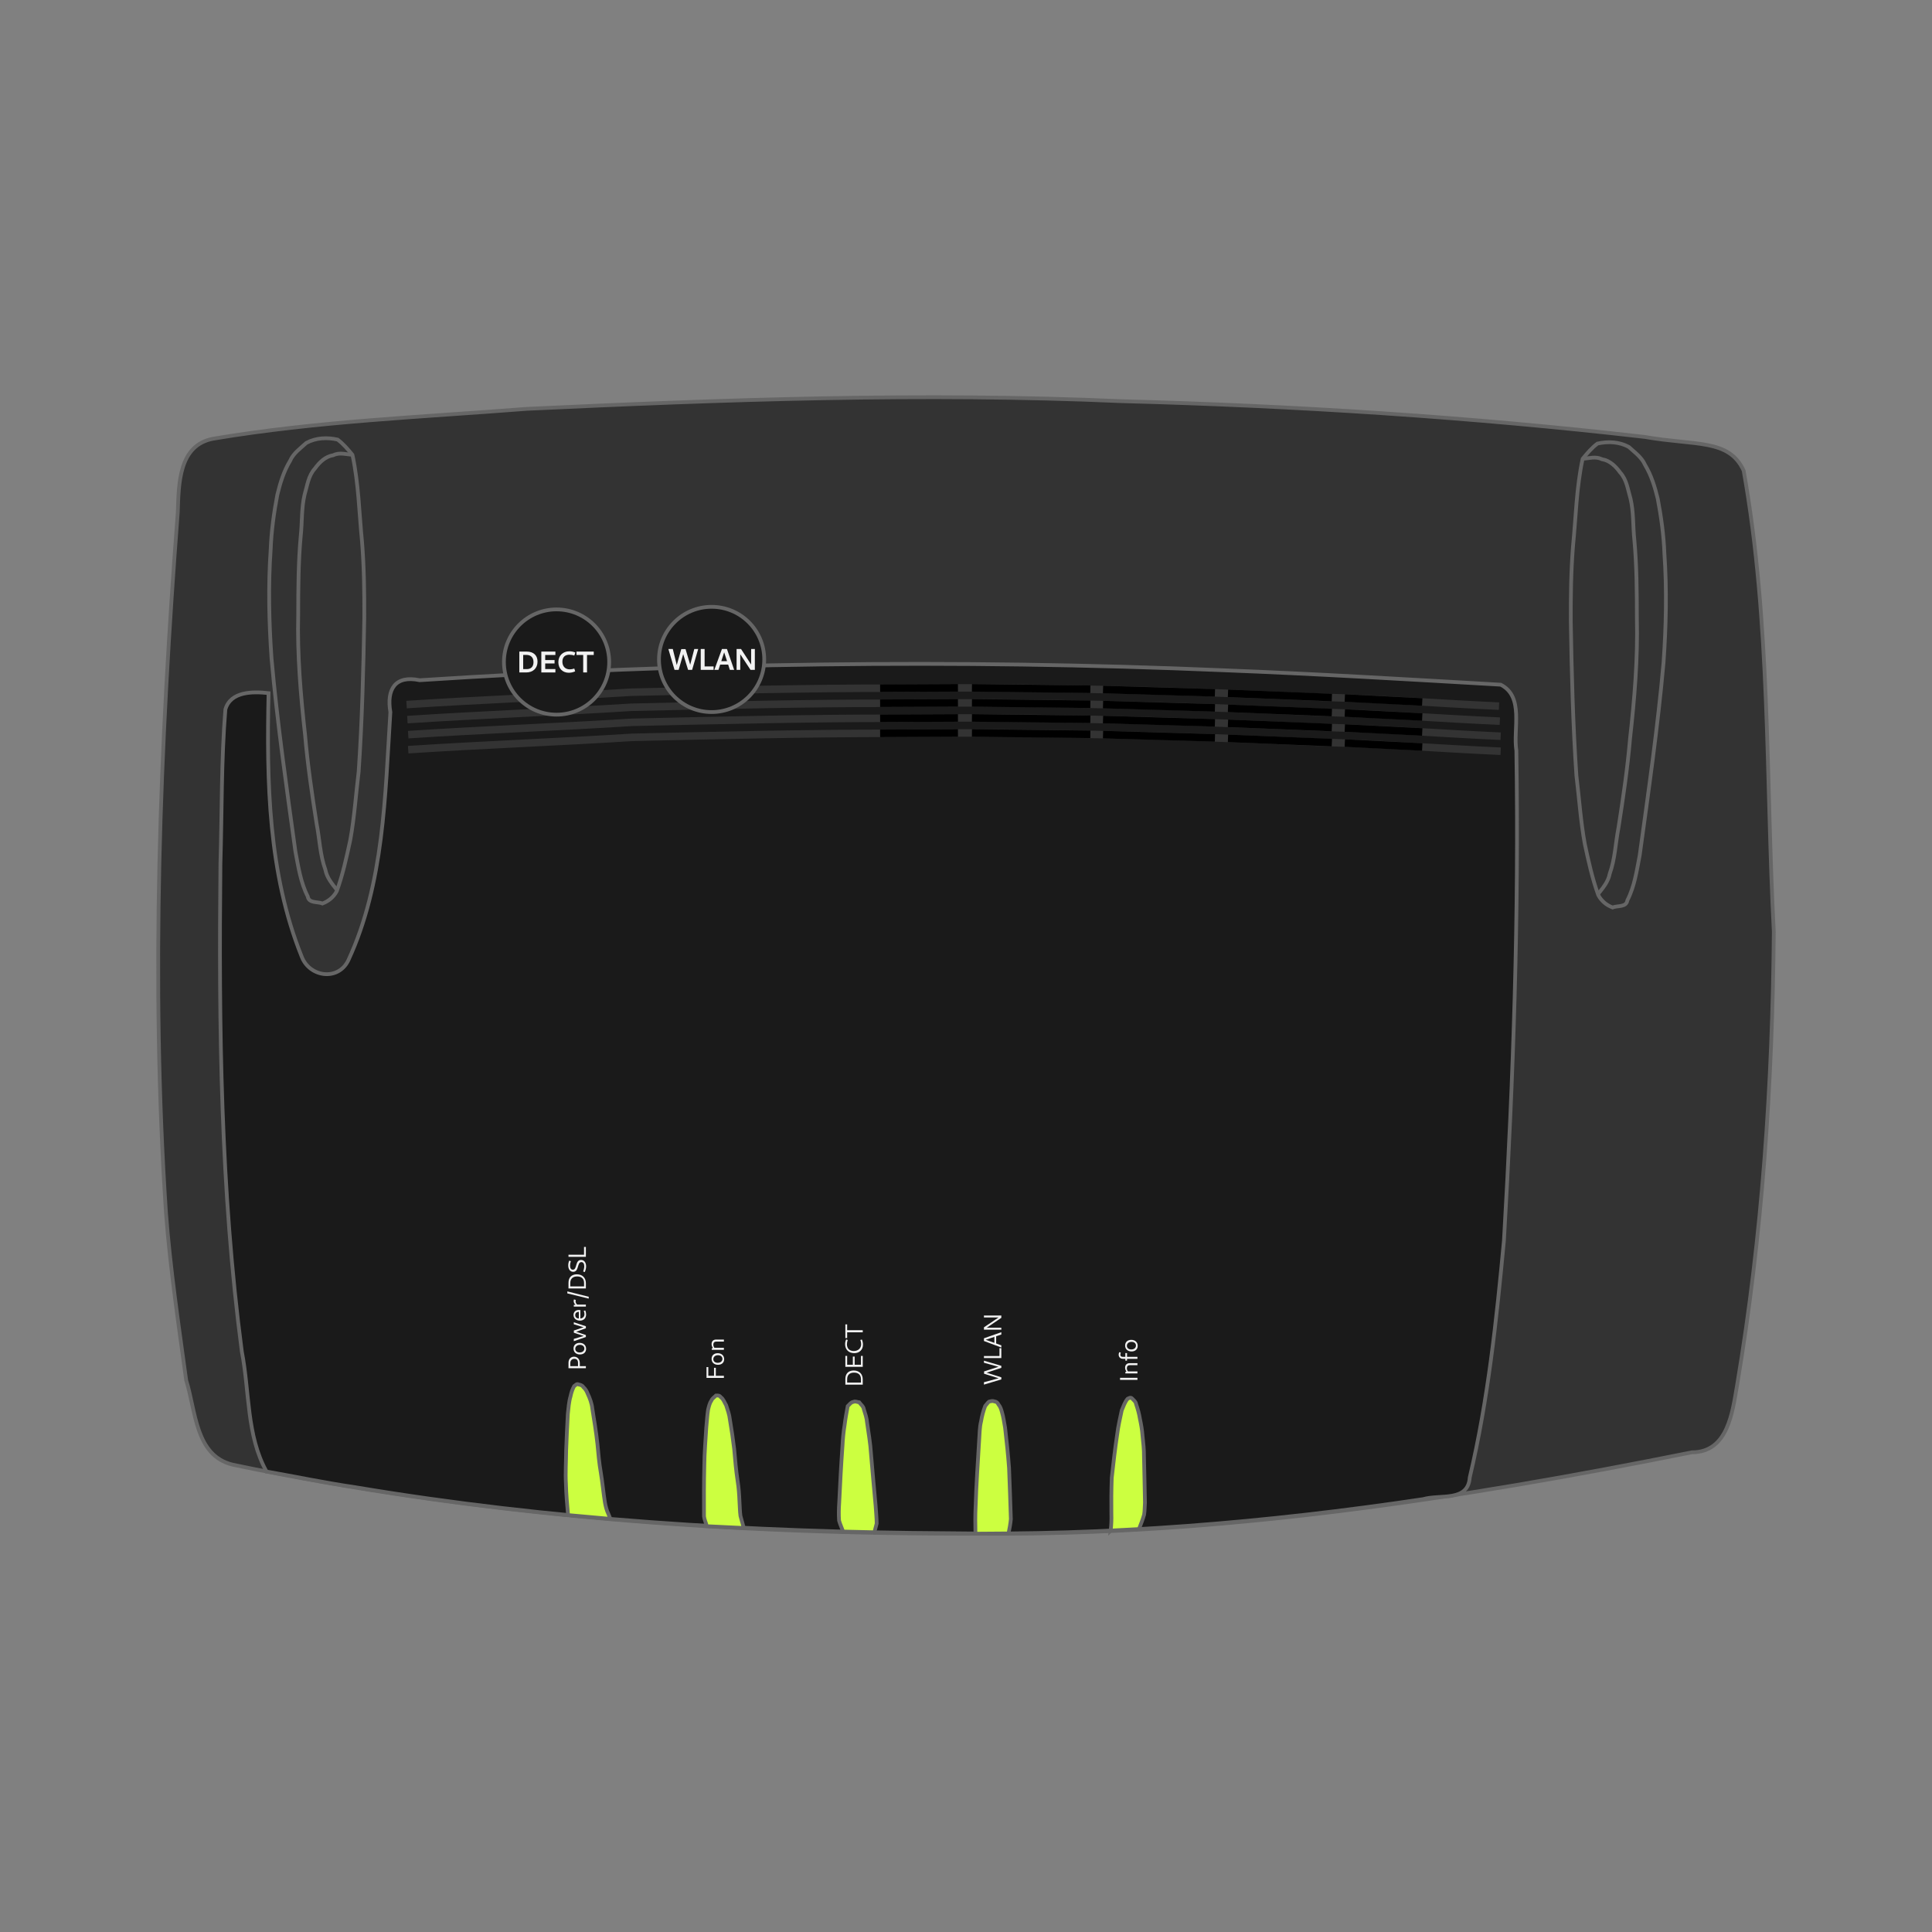 <?xml version="1.0" encoding="UTF-8"?>
<svg version="1.1" viewBox="0 0 514 514" xmlns="http://www.w3.org/2000/svg" xmlns:cc="http://creativecommons.org/ns#" xmlns:dc="http://purl.org/dc/elements/1.1/" xmlns:rdf="http://www.w3.org/1999/02/22-rdf-syntax-ns#">
 <rect x="0" y="0" width="514" height="514" fill="#808080" stroke="none"/>
 <g>
  <path d="m44.163 322.75c-4.13-62.139-1.593-124.47 3.139-186.49 0.25-7.471 0.2-17.905 9.523-19.559 27.519-4.638 55.52-5.746 83.312-7.929 52.694-2.474 105.46-4.371 158.2-2.042 46.465 1.23 93.029 4.206 139.2 9.509 13.598 2.388 22.438 0.446 26.354 8.965 7.212 40.459 5.87 81.753 8.021 122.65-0.338 40.328-3.048 80.798-9.753 120.59-1.257 7.307-2.442 17.932-12.042 17.938-62.161 12.495-125.25 22.08-188.81 21.65-66.841 0.213-133.93-4.662-199.42-18.365-9.979-2.404-9.796-14.443-12.35-22.437-2.019-14.803-4.235-29.57-5.372-44.475z" fill="#333" stroke="#666" stroke-width="1px"/>
  <path d="m70.906 391.49c-5.373-9.633-4.482-21.27-6.565-31.877-5.659-42.998-6.138-86.462-5.699-129.77 0.41-13.681 0.21-27.544 1.317-41.103 1.402-4.886 7.413-4.786 11.487-4.334-0.52 23.518-0.098 47.981 8.822 70.112 2.063 5.425 9.669 6.558 12.38 1.011 9.534-20.544 9.794-43.835 11.206-66.061-1.038-6.06 1.239-9.889 7.792-8.502 71.15-4.622 142.52-5.656 213.77-2.648 24.628 0.946 49.241 2.426 73.843 3.842 6.298 3.183 3.248 11.787 4.159 17.505 0.707 43.481-0.786 86.986-3.304 130.39-1.992 21.115-4.202 42.375-9.096 63.02-0.468 6.583-7.823 4.425-12.42 5.767-41.739 6.25-83.928 9.729-126.15 9.063-52.833-0.284-105.75-3.508-157.91-12.229-7.916-1.152-15.751-2.797-23.627-4.188z" fill="#1a1a1a" stroke="#666" stroke-width="1px"/>
  <g fill="#ccff40" stroke="#666" stroke-width="1px">
   <path d="m151.13 403.08c-0.254-2.775-0.499-5.551-0.566-8.338-0.171-2.958 0.042-5.921 0.06-8.882 0.12-3.219 0.26-6.44 0.442-9.656 0.182-1.601 0.27-3.218 0.736-4.769 0.18-0.914 0.492-1.826 0.927-2.635 0.384-0.246 0.71-0.781 1.21-0.464 0.491 0.093 0.965 0.214 1.236 0.673 0.513 0.473 0.897 1.033 1.138 1.689 0.61 1.273 1.113 2.618 1.267 4.029 0.506 3.135 1.022 6.272 1.365 9.429 0.236 2.541 0.455 5.084 0.893 7.601 0.448 2.657 0.677 5.348 1.106 8.006 0.196 1.036 0.444 2.055 0.911 3.006 0.181 0.442 0.363 0.884 0.544 1.326-3.757-0.338-7.513-0.676-11.27-1.014z"/>
   <path d="m188.06 406.04c-0.236-0.871-0.648-1.715-0.768-2.605-0.02-4.532-0.035-9.063 0.086-13.594 0.029-3.357 0.335-6.704 0.524-10.054 0.177-1.583 0.227-3.189 0.485-4.758 0.214-0.864 0.404-1.738 0.912-2.486 0.235-0.544 0.79-0.84 1.18-1.264 0.491-0.033 0.967-0.032 1.264 0.423 0.742 0.518 0.995 1.414 1.444 2.159 0.406 1.246 0.854 2.482 0.995 3.794 0.444 2.592 0.822 5.198 1.139 7.808 0.25 2.849 0.485 5.7 0.918 8.529 0.297 1.805 0.413 3.628 0.493 5.454 0.103 1.289 0.082 2.599 0.265 3.875 0.296 1.066 0.593 2.132 0.889 3.198-3.276-0.16-6.551-0.32-9.827-0.479z"/>
   <path d="m224.31 407.46c-0.343-0.974-0.815-1.922-1.078-2.913-0.111-1.573-0.078-3.146 0.034-4.718 0.242-5.081 0.509-10.16 0.878-15.234 0.086-1.825 0.267-3.639 0.558-5.443 0.208-1.691 0.515-3.367 0.824-5.042 0.475-0.452 0.852-1.057 1.551-1.157 0.482-0.246 1.003 0.085 1.504 0.126 0.453 0.602 1.137 1.075 1.246 1.867 0.362 1.153 0.759 2.297 0.852 3.511 0.384 2.758 0.88 5.503 1.044 8.286 0.372 4.636 0.83 9.265 1.236 13.898 0.094 1.56 0.266 3.125 0.276 4.683-0.203 0.777-0.407 1.553-0.61 2.33-2.771-0.065-5.543-0.129-8.314-0.194z"/>
   <path d="m259.51 408.03c-0.053-2.485-0.072-4.969 0.058-7.452 0.168-5.753 0.584-11.495 0.92-17.24 0.141-1.75 0.099-3.524 0.53-5.238 0.223-1.376 0.587-2.737 1.082-4.032 0.348-0.372 0.626-0.86 1.018-1.162 0.493-0.122 0.986-0.286 1.472-0.044 0.524 0.021 0.83 0.35 1.054 0.794 0.5 0.58 0.716 1.296 0.913 2.021 0.412 1.361 0.585 2.785 0.845 4.18 0.411 3.566 0.792 7.135 1.052 10.716 0.199 4.525 0.327 9.054 0.48 13.58-0.122 1.284-0.352 2.55-0.623 3.811-2.934 0.022-5.868 0.044-8.802 0.066z"/>
   <path d="m295.49 407.2c0.175-1.468 0.241-2.941 0.188-4.419-0.042-3.202-0.016-6.407 0.099-9.606 0.425-3.842 0.864-7.682 1.438-11.505 0.26-2.177 0.77-4.316 1.217-6.458 0.447-1.047 0.818-2.181 1.546-3.057 0.409-0.22 0.858-0.499 1.234-0.07 0.4 0.449 0.963 0.8 1.033 1.447 0.441 1.276 0.811 2.571 1.02 3.907 0.326 1.509 0.597 3.026 0.702 4.568 0.2 1.848 0.41 3.695 0.386 5.556 0.068 4.067 0.212 8.135 0.26 12.201-0.094 1.071-0.047 2.166-0.232 3.22-0.364 1.305-0.878 2.557-1.363 3.819-2.509 0.132-5.018 0.263-7.527 0.395z"/>
  </g>
  <g fill="#f2f2f2">
   <g transform="rotate(-90)" aria-label="Power/DSL">
    <path d="m-364.01 155.87h0.553v-1.613h0.787c1.033 0 1.727-0.613 1.727-1.54 0-0.887-0.653-1.473-1.627-1.473h-1.44zm0.553-2.093v-2.053h0.82c0.673 0 1.127 0.44 1.127 1.093 0 0.627-0.373 0.96-1.06 0.96z"/>
    <path d="m-358.85 155.93c0.947 0 1.587-0.687 1.587-1.713 0-0.993-0.593-1.633-1.507-1.633-0.947 0-1.58 0.68-1.58 1.707 0 0.993 0.587 1.64 1.5 1.64zm0.073-0.467c-0.62 0-1.04-0.5-1.04-1.24 0-0.713 0.38-1.173 0.973-1.173 0.62 0 1.047 0.507 1.047 1.24 0 0.707-0.387 1.173-0.98 1.173z"/>
    <path d="m-355.71 155.87h0.527l0.873-2.587 0.927 2.587h0.54l1.06-3.213h-0.533l-0.793 2.607-0.873-2.593h-0.587l-0.86 2.633-0.78-2.647h-0.607z"/>
    <path d="m-349.69 155.93c0.367 0 0.767-0.087 1.053-0.24l-0.12-0.387c-0.247 0.12-0.56 0.193-0.84 0.193-0.68 0-1.107-0.407-1.187-1.093h2.24c0.013-0.1 0.027-0.333 0.027-0.46 0-0.807-0.533-1.36-1.327-1.36-0.893 0-1.5 0.7-1.5 1.687 0 1.027 0.633 1.66 1.653 1.66zm-1.1-1.927c0.047-0.627 0.367-0.967 0.907-0.967 0.547 0 0.867 0.353 0.867 0.967z"/>
    <path d="m-347.62 155.87h0.533v-2.293c0.207-0.28 0.533-0.447 0.893-0.447 0.127 0 0.247 0.02 0.353 0.06l0.133-0.493c-0.14-0.047-0.28-0.073-0.427-0.073-0.387 0-0.747 0.187-0.987 0.5l-0.06-0.467h-0.44z"/>
    <path d="m-345.49 156.63h0.493l1.427-5.693h-0.533z"/>
    <path d="m-342.79 155.87h1.413c1.4 0 2.353-0.913 2.353-2.4 0-1.4-0.84-2.227-2.253-2.227h-1.513zm0.553-0.48v-3.667h0.893c1.127 0 1.753 0.66 1.753 1.833 0 1.167-0.62 1.833-1.72 1.833z"/>
    <path d="m-336.91 155.93c1.033 0 1.707-0.527 1.707-1.34 0-1.64-2.593-0.987-2.593-2.18 0-0.487 0.393-0.753 1.1-0.753 0.393 0 0.82 0.08 1.153 0.22l0.167-0.433c-0.393-0.173-0.84-0.267-1.28-0.267-1.033 0-1.707 0.513-1.707 1.32 0 1.587 2.587 0.993 2.587 2.173 0 0.467-0.4 0.767-1.1 0.767-0.42 0-0.94-0.113-1.393-0.3l-0.167 0.433c0.513 0.233 1.033 0.36 1.527 0.36z"/>
    <path d="m-334.37 155.87h2.627v-0.493h-2.073v-4.133h-0.553z"/>
   </g>
   <g transform="rotate(-90)" aria-label="Fon">
    <path d="m-366.58 192.59h0.553v-2.147h2.127v-0.48h-2.127v-1.52h2.32v-0.48h-2.873z"/>
    <path d="m-361.6 192.66c0.947 0 1.587-0.687 1.587-1.713 0-0.993-0.593-1.633-1.507-1.633-0.947 0-1.58 0.68-1.58 1.707 0 0.993 0.587 1.64 1.5 1.64zm0.073-0.467c-0.62 0-1.04-0.5-1.04-1.24 0-0.713 0.38-1.173 0.973-1.173 0.62 0 1.047 0.507 1.047 1.24 0 0.707-0.387 1.173-0.98 1.173z"/>
    <path d="m-356.92 192.59h0.533v-2.107c0-0.713-0.473-1.173-1.193-1.173-0.367 0-0.733 0.127-1.04 0.353l-0.12-0.287h-0.373v3.213h0.533v-2.513c0.247-0.193 0.54-0.3 0.853-0.3 0.52 0 0.807 0.293 0.807 0.813z"/>
   </g>
   <g transform="rotate(-90)" aria-label="DECT">
    <path d="m-368.38 229.53h1.413c1.4 0 2.353-0.913 2.353-2.4 0-1.4-0.84-2.227-2.253-2.227h-1.513zm0.553-0.48v-3.667h0.893c1.127 0 1.753 0.66 1.753 1.833 0 1.167-0.62 1.833-1.72 1.833z"/>
    <path d="m-363.64 229.53h2.907v-0.48h-2.353v-1.673h2.173v-0.48h-2.173v-1.513h2.353v-0.48h-2.907z"/>
    <path d="m-357.72 229.59c0.447 0 0.913-0.1 1.353-0.293l-0.127-0.407c-0.333 0.133-0.747 0.213-1.1 0.213-1.107 0-1.84-0.787-1.84-1.967 0-1.127 0.673-1.813 1.787-1.813 0.373 0 0.793 0.08 1.147 0.213l0.16-0.413c-0.34-0.18-0.82-0.287-1.273-0.287-1.433 0-2.387 0.973-2.387 2.427 0 1.393 0.913 2.327 2.28 2.327z"/>
    <path d="m-354.45 229.53h0.553v-4.147h1.547v-0.48h-3.64v0.48h1.54z"/>
   </g>
   <g transform="rotate(-90)" aria-label="WLAN">
    <path d="m-366.98 266.4h0.553l1.227-3.92 1.293 3.92h0.533l1.373-4.627h-0.553l-1.073 3.867-1.233-3.833h-0.62l-1.2 3.873-1.053-3.907h-0.64z"/>
    <path d="m-361.31 266.4h2.627v-0.493h-2.073v-4.133h-0.553z"/>
    <path d="m-358.5 266.4h0.58l0.493-1.373h1.927l0.46 1.373h0.62l-1.627-4.627h-0.72zm1.24-1.853 0.82-2.3 0.773 2.3z"/>
    <path d="m-353.76 266.4h0.52v-3.887l2.64 3.887h0.613v-4.627h-0.52v3.887l-2.62-3.887h-0.633z"/>
   </g>
   <g transform="rotate(-90)" aria-label="Info">
    <path d="m-367.11 302.61h0.553v-4.627h-0.553z"/>
    <path d="m-363.2 302.61h0.533v-2.107c0-0.713-0.473-1.173-1.193-1.173-0.367 0-0.733 0.127-1.04 0.353l-0.12-0.287h-0.373v3.213h0.533v-2.513c0.247-0.193 0.54-0.3 0.853-0.3 0.52 0 0.807 0.293 0.807 0.813z"/>
    <path d="m-361.51 302.61h0.533v-2.767h1v-0.447h-1v-0.7c0-0.413 0.193-0.627 0.56-0.627 0.173 0 0.4 0.033 0.567 0.113l0.113-0.4c-0.207-0.1-0.413-0.167-0.64-0.167-0.68 0-1.133 0.46-1.133 1.147v0.633h-0.48v0.447h0.48z"/>
    <path d="m-358.05 302.68c0.947 0 1.587-0.687 1.587-1.713 0-0.993-0.593-1.633-1.507-1.633-0.947 0-1.58 0.68-1.58 1.707 0 0.993 0.587 1.64 1.5 1.64zm0.073-0.467c-0.62 0-1.04-0.5-1.04-1.24 0-0.713 0.38-1.173 0.973-1.173 0.62 0 1.047 0.507 1.047 1.24 0 0.707-0.387 1.173-0.98 1.173z"/>
   </g>
  </g>
  <g stroke="#666" stroke-width="1px">
   <path d="m421.05 122.07c-1.653 7.625-1.783 15.455-2.555 23.197-0.538 6.682-0.622 13.402-0.594 20.103 0.229 13.659 0.571 27.325 1.494 40.953 0.74 6.072 1.133 12.208 2.236 18.222 0.985 4.586 1.994 9.215 3.593 13.612 0.85 1.565 2.137 2.63 3.79 3.272 1.378-0.549 3.652-4.9e-4 3.936-1.889 1.91-3.718 2.493-7.884 3.277-11.943 2.357-17.088 4.821-34.179 6.353-51.363 0.672-9.646 0.9-19.332 0.227-28.984-0.186-4.883-0.858-9.759-1.769-14.548-0.764-3.151-1.705-6.233-3.387-9.028-0.859-2.008-2.773-3.353-4.332-4.78-2.534-1.379-5.551-1.512-8.327-0.881-1.532 1.15-2.733 2.583-3.941 4.056z" fill="#333"/>
   <path d="m425.08 237.95c1.351-1.693 2.786-3.342 3.192-5.538 1.416-3.913 1.525-8.148 2.32-12.212 1.229-7.855 2.393-15.719 3.071-23.644 1.188-10.638 2.087-21.327 1.825-32.04-0.011-6.957-0.035-13.914-0.672-20.849-0.396-3.642-0.168-7.388-1.011-10.955-0.727-2.43-0.992-5.073-2.776-7.018-1.169-1.63-2.77-3.191-4.828-3.519-1.692-0.823-3.372-0.257-5.144-0.106" fill="none"/>
  </g>
  <g stroke="#666" stroke-width="1px">
   <path d="m93.768 121.01c1.653 7.625 1.783 15.455 2.555 23.197 0.538 6.682 0.622 13.402 0.594 20.103-0.229 13.659-0.571 27.325-1.494 40.953-0.74 6.072-1.133 12.208-2.236 18.222-0.985 4.586-1.994 9.215-3.593 13.612-0.85 1.565-2.137 2.63-3.79 3.272-1.378-0.549-3.652-4.9e-4 -3.936-1.889-1.91-3.718-2.493-7.884-3.277-11.943-2.357-17.088-4.821-34.179-6.353-51.363-0.672-9.646-0.9-19.332-0.227-28.984 0.186-4.883 0.858-9.759 1.769-14.548 0.764-3.151 1.705-6.233 3.387-9.028 0.859-2.008 2.773-3.353 4.332-4.78 2.534-1.379 5.551-1.512 8.327-0.881 1.532 1.15 2.733 2.583 3.941 4.056z" fill="#333"/>
   <path d="m89.744 236.89c-1.351-1.693-2.786-3.342-3.192-5.538-1.416-3.913-1.525-8.148-2.32-12.212-1.229-7.855-2.393-15.719-3.071-23.644-1.188-10.638-2.087-21.327-1.825-32.04 0.011-6.957 0.035-13.914 0.672-20.849 0.396-3.642 0.168-7.388 1.011-10.955 0.727-2.43 0.992-5.073 2.776-7.018 1.169-1.63 2.77-3.191 4.828-3.519 1.692-0.823 3.372-0.257 5.144-0.106" fill="none"/>
  </g>
  <g fill="none" stroke="#333" stroke-width="2">
   <path d="m108.16 187.45c19.843-1.306 39.708-2.025 59.553-3.282 23.372-0.53 46.756-1.092 70.13-1.074 37.63-0.421 75.264 0.63 112.85 2.384 16.058 0.399 32.065 1.671 48.11 2.387"/>
   <path d="m108.38 191.45c19.843-1.306 39.708-2.025 59.553-3.282 23.372-0.53 46.756-1.092 70.13-1.074 37.63-0.421 75.264 0.63 112.85 2.384 16.058 0.399 32.065 1.671 48.11 2.387"/>
   <path d="m108.6 195.45c19.843-1.306 39.708-2.025 59.553-3.282 23.372-0.53 46.756-1.092 70.13-1.074 37.63-0.421 75.264 0.63 112.85 2.384 16.058 0.399 32.065 1.671 48.11 2.387"/>
   <path d="m108.6 199.45c19.843-1.306 39.708-2.025 59.553-3.282 23.372-0.53 46.756-1.092 70.13-1.074 37.63-0.421 75.264 0.63 112.85 2.384 16.058 0.399 32.065 1.671 48.11 2.387"/>
  </g>
  <g>
   <circle cx="189.32" cy="175.44" r="14" fill="#1a1a1a" stroke="#666"/>
   <g transform="translate(-12.303 -.487)" fill="#f2f2f2" aria-label="WLAN">
    <path d="m191.76 178.7h1.096l1.208-4.192 1.304 4.192h1.072l1.616-5.552h-1.04l-1.088 4.184-1.24-4.152h-1.136l-1.2 4.24-1.056-4.272h-1.176z"/>
    <path d="m198.73 178.7h3.424v-0.912h-2.392v-4.64h-1.032z"/>
    <path d="m202.35 178.7h1.096l0.456-1.392h2.128l0.448 1.392h1.144l-1.92-5.552h-1.328zm1.848-2.312 0.768-2.352 0.768 2.352z"/>
    <path d="m208.27 178.7h0.976v-4.144l2.728 4.144h1.152v-5.552h-0.984l-8e-3 4.128-2.68-4.128h-1.184z"/>
   </g>
  </g>
  <g>
   <circle cx="148.07" cy="176.13" r="14" fill="#1a1a1a" stroke="#666"/>
   <g transform="translate(-12.303 -.487)" fill="#f2f2f2" aria-label="DECT">
    <path d="m150.47 179.39h1.84c1.792 0 3-1.12 3-2.888 0-1.672-1.08-2.664-2.888-2.664h-1.952zm1.024-0.888v-3.776h0.848c1.208 0 1.896 0.704 1.896 1.912 0 1.192-0.648 1.864-1.808 1.864z"/>
    <path d="m156.32 179.39h3.744v-0.904h-2.712v-1.488h2.488v-0.904h-2.488v-1.352h2.712v-0.904h-3.744z"/>
    <path d="m163.65 179.47c0.568 0 1.192-0.144 1.672-0.376l-0.232-0.744c-0.36 0.136-0.808 0.216-1.192 0.216-1.216 0-1.976-0.8-1.976-2.048 0-1.176 0.688-1.848 1.856-1.848 0.44 0 0.944 0.088 1.304 0.232l0.288-0.8c-0.472-0.224-1.016-0.344-1.568-0.344-1.752 0-2.952 1.16-2.952 2.904 0 1.68 1.136 2.808 2.8 2.808z"/>
    <path d="m167.46 179.39h1.016v-4.648h1.792v-0.904h-4.592v0.904h1.784z"/>
   </g>
  </g>
  <g fill="none" stroke="#000" stroke-width="2">
   <path d="m234.15 183.09 20.707-0.095"/>
   <path d="m258.58 183 31.508 0.373"/>
   <path d="m293.46 183.45 29.768 0.881"/>
   <path d="m326.7 184.46 27.632 1.121"/>
   <path d="m357.78 185.71 20.598 1.056"/>
   <path d="m234.15 187.09 20.707-0.095"/>
   <path d="m258.58 187 31.508 0.369"/>
   <path d="m293.46 187.45 29.768 0.878"/>
   <path d="m326.7 188.45 27.632 1.123"/>
   <path d="m357.78 189.7 20.598 1.051"/>
   <path d="m234.15 191.1 20.707-0.095"/>
   <path d="m258.58 191 31.508 0.365"/>
   <path d="m293.46 191.44 29.768 0.875"/>
   <path d="m326.7 192.44 27.632 1.124"/>
   <path d="m357.78 193.69 20.598 1.047"/>
   <path d="m234.15 195.1 20.707-0.095"/>
   <path d="m258.58 195 31.508 0.365"/>
   <path d="m293.46 195.44 29.768 0.875"/>
   <path d="m326.7 196.44 27.632 1.124"/>
   <path d="m357.78 197.69 20.598 1.047"/>
  </g>
 </g>
</svg>
